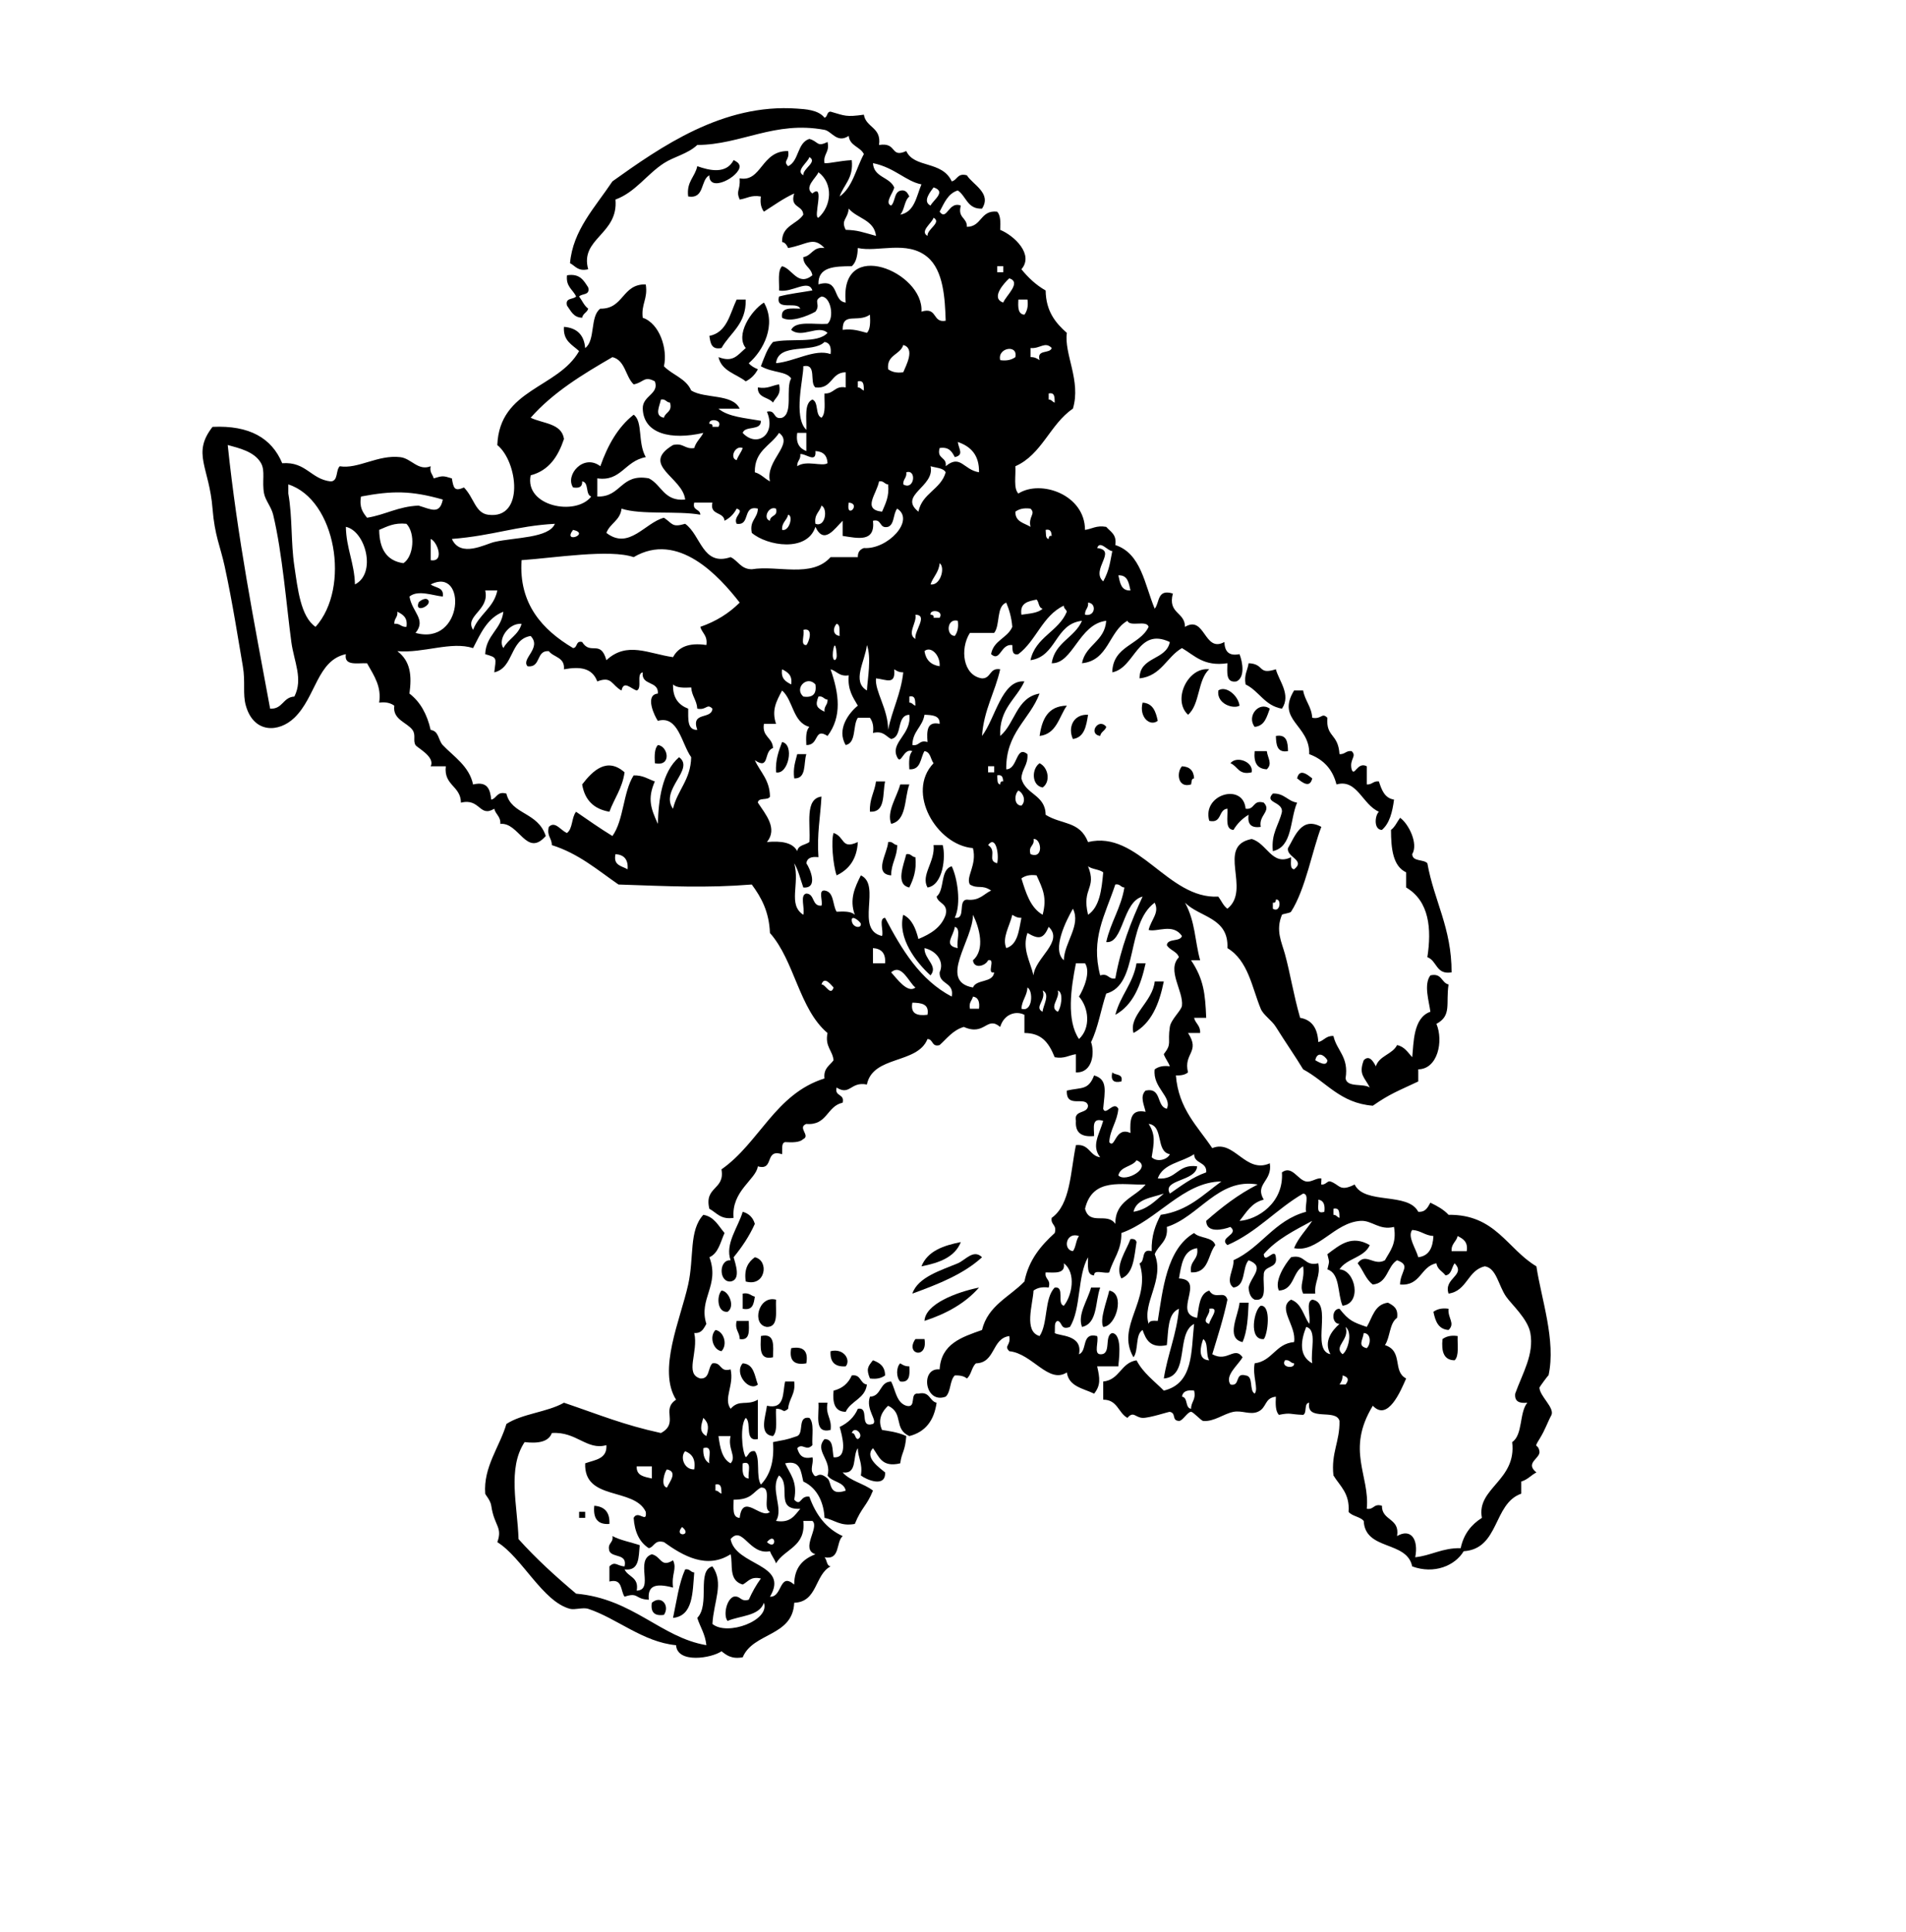 <?xml version="1.0"?>
<svg
    xmlns:rdf="http://www.w3.org/1999/02/22-rdf-syntax-ns#"
    xmlns="http://www.w3.org/2000/svg"
    xmlns:cc="http://web.resource.org/cc/"
    xmlns:xlink="http://www.w3.org/1999/xlink"
    xmlns:dc="http://purl.org/dc/elements/1.1/"
    xmlns:svg="http://www.w3.org/2000/svg"
    xmlns:inkscape="http://www.inkscape.org/namespaces/inkscape"
    xmlns:sodipodi="http://sodipodi.sourceforge.net/DTD/sodipodi-0.dtd"
    xmlns:ns1="http://sozi.baierouge.fr"
    id="Layer_1"
    style="enable-background:new 0 0 151 153"
    xml:space="preserve"
    viewBox="0 0 151 153"
    version="1.1"
    y="0px"
    x="0px"
  >
<path
      clip-rule="evenodd"
      d="m58.12 12.68c0.214 0.106 0.429 0.21 0.48 0.479 0.01 0.83-2.452 2.144-2.4 0.72-0.735 0.385-0.35 1.891-1.68 1.68-0.148-1.188 0.544-1.536 0.72-2.4 0.977 0.351 2.294 0.647 2.88-0.479z"
      fill-rule="evenodd"
  />
<path
      clip-rule="evenodd"
      d="m44.92 21.8c1.044-0.164 1.328 0.432 1.68 0.96 0.166 0.646-0.496 0.464-0.72 0.72 0.24 0.32 0.396 0.724 0.72 0.96-0.084 0.315-0.422 0.377-0.48 0.72-0.704-0.016-0.891-0.548-1.2-0.96-0.166-0.645 0.496-0.464 0.72-0.72-0.246-0.553-0.826-0.774-0.72-1.68z"
      fill-rule="evenodd"
  />
<path
      clip-rule="evenodd"
      d="m58.36 23.72h0.72c0.042 1.962-1.225 2.614-1.92 3.84-0.805 0.165-0.877-0.403-0.96-0.96 1.402-0.279 1.618-1.742 2.16-2.88z"
      fill-rule="evenodd"
  />
<path
      clip-rule="evenodd"
      d="m60.521 23.96c1.023 1.759-0.055 3.826-1.2 4.8 0.176 0.224 0.437 0.364 0.72 0.48-0.217 0.423-0.537 0.743-0.96 0.96-0.761-0.599-1.913-0.807-2.16-1.92 1.16 0.445 1.481-0.131 2.16-0.72-0.836-1.038 0.411-2.956 1.44-3.6z"
      fill-rule="evenodd"
  />
<path
      clip-rule="evenodd"
      d="m61.72 30.44c0.19 0.83-0.267 1.013-0.48 1.44-0.355-0.444-1.24-0.359-1.2-1.2 0.779 0.139 1.117-0.163 1.68-0.24z"
      fill-rule="evenodd"
  />
<path
      clip-rule="evenodd"
      d="m33.16 47.72c0.035-0.093 0.508-0.425 0.72-0.24 0.475 0.413-1.064 1.157-0.72 0.24z"
      fill-rule="evenodd"
  />
<path
      clip-rule="evenodd"
      d="m98.92 52.52c1.303 0.061 0.688 0.948 2.16 0.48 0.227 0.903 1.229 2.008 0.48 3.12-1.369-0.232-1.804-1.397-2.88-1.92-0.139-0.779 0.164-1.117 0.24-1.68z"
      fill-rule="evenodd"
  />
<path
      clip-rule="evenodd"
      d="m95.8 53c-0.931 0.829-0.727 2.793-1.68 3.6-1.269-1.17-0.009-3.805 1.68-3.6z"
      fill-rule="evenodd"
  />
<path
      clip-rule="evenodd"
      d="m98.2 55.88c-0.465 0.29-1.833-0.121-1.68-1.2 0.591-0.416 1.571 0.383 1.68 1.2z"
      fill-rule="evenodd"
  />
<path
      clip-rule="evenodd"
      d="m102.52 54.68h0.72c0.142 0.818 0.659 1.261 0.72 2.16 0.766 0.143 0.742-0.45 1.2 0-0.121 1.574 0.853 1.209 0.96 2.88 0.431 0.031 0.506-0.293 0.96-0.24 0.448 0.427-0.194 0.61 0 1.44 0.22 0.653 0.446-0.639 1.2-0.24v1.44c0.431 0.03 0.506-0.294 0.96-0.24 0.219 0.661 0.439 1.32 1.2 1.44-0.13 0.991-0.355 1.885-0.96 2.4-0.658-0.005-0.57-1.132-0.24-1.44-1.313-0.567-1.727-2.628-3.36-2.16-0.303-1.217-1.049-1.991-2.159-2.4 0.07-2.327-2.65-2.67-1.2-5.04z"
      fill-rule="evenodd"
  />
<path
      clip-rule="evenodd"
      d="m90.521 55.64c0.825 0.055 1.046 0.714 1.2 1.44-0.604 0.483-1.498-0.28-1.2-1.44z"
      fill-rule="evenodd"
  />
<path
      clip-rule="evenodd"
      d="m84.521 55.88c-0.63 0.89-0.804 2.236-2.16 2.4 0.19-1.33 0.663-2.376 2.16-2.4z"
      fill-rule="evenodd"
  />
<path
      clip-rule="evenodd"
      d="m100.6 56.12c-0.243 0.637-0.395 1.365-1.2 1.44-0.654-0.833 0.329-2.058 1.2-1.44z"
      fill-rule="evenodd"
  />
<path
      clip-rule="evenodd"
      d="m86.2 56.6c-0.143 0.897-0.288 1.792-1.2 1.92-0.411-0.873 0.001-1.975 1.2-1.92z"
      fill-rule="evenodd"
  />
<path
      clip-rule="evenodd"
      d="m87.641 57.56c-0.085 0.315-0.423 0.377-0.48 0.72-1.003-0.16-0.112-1.49 0.48-0.72z"
      fill-rule="evenodd"
  />
<path
      clip-rule="evenodd"
      d="m101.08 58.28c0.873-0.153 0.943 0.497 0.96 1.2-0.87 0.153-0.94-0.497-0.96-1.2z"
      fill-rule="evenodd"
  />
<path
      clip-rule="evenodd"
      d="m61.96 58.76c1.001 0.191 0.491 2.623-0.48 2.4-0.057-1.017 0.221-1.7 0.48-2.4z"
      fill-rule="evenodd"
  />
<path
      clip-rule="evenodd"
      d="m52.12 59c0.812 0.076 1.12 1.735-0.24 1.44-0.031-0.592-0.036-1.156 0.24-1.44z"
      fill-rule="evenodd"
  />
<path
      clip-rule="evenodd"
      d="m99.4 59.48h0.96c0.074 0.561 0.47 0.992 0 1.44-0.768-0.032-1.055-0.544-0.96-1.44z"
      fill-rule="evenodd"
  />
<path
      clip-rule="evenodd"
      d="m63.16 59.72h0.72c-0.23 0.729 0.034 1.955-0.96 1.92-0.105-0.825 0.095-1.345 0.24-1.92z"
      fill-rule="evenodd"
  />
<path
      clip-rule="evenodd"
      d="m97.48 60.44c0.483-0.622 1.849-0.105 1.68 0.72-1.044 0.244-1.103-0.496-1.68-0.72z"
      fill-rule="evenodd"
  />
<path
      clip-rule="evenodd"
      d="m49.48 61.16c-0.175 1.265-0.815 2.064-1.2 3.12-1.234-0.206-1.954-0.926-2.16-2.16 0.871-1.14 1.991-2.169 3.36-0.96z"
      fill-rule="evenodd"
  />
<path
      clip-rule="evenodd"
      d="m82.36 60.44c0.709 0.343 0.881 1.485 0.24 1.92-0.894-0.158-0.875-1.491-0.24-1.92z"
      fill-rule="evenodd"
  />
<path
      clip-rule="evenodd"
      d="m93.641 60.68c0.61 0.029 0.931 0.349 0.96 0.96-0.233 0.006-0.187 0.293-0.24 0.48-1.078 0.327-1.166-0.967-0.72-1.44z"
      fill-rule="evenodd"
  />
<path
      clip-rule="evenodd"
      d="m103.96 61.64c-0.189 0.842-0.839 0.277-1.199 0 0.19-0.842 0.84-0.277 1.2 0z"
      fill-rule="evenodd"
  />
<path
      clip-rule="evenodd"
      d="m69.4 61.88h0.72c-0.217 0.983 0.064 2.464-1.2 2.4-0.054-1.014 0.37-1.55 0.48-2.4z"
      fill-rule="evenodd"
  />
<path
      clip-rule="evenodd"
      d="m71.32 62.12h0.72c-0.405 1.114-0.19 2.849-1.439 3.12-0.374-0.974 0.437-2.085 0.719-3.12z"
      fill-rule="evenodd"
  />
<path
      clip-rule="evenodd"
      d="m98.681 64.04c0.756 0.116 0.543-0.737 1.439-0.48 0.647 0.675-0.426 0.984-0.24 1.92-0.751 0.111-1.071-0.208-0.96-0.96-0.502 0.298-0.901 0.698-1.199 1.2-0.687-0.033-0.439-1.001-0.48-1.68-0.741 0.058-0.405 1.194-1.44 0.96-0.591-2.114 2.696-3.035 2.88-0.96z"
      fill-rule="evenodd"
  />
<path
      clip-rule="evenodd"
      d="m100.84 62.84c0.916-0.036 1.156 0.604 1.921 0.72-0.579 1.341-0.343 3.498-1.921 3.84-0.149-1.43 0.489-2.071 0.721-3.12 0.06-0.809-1.44-0.696-0.72-1.44z"
      fill-rule="evenodd"
  />
<path
      clip-rule="evenodd"
      d="m110.92 64.76c0.665 0.463 1.466 2.045 0.96 2.88 0.024 0.615 0.895 0.386 1.2 0.72 0.534 2.985 1.925 5.116 1.92 8.64-1.249 0.209-1.147-0.932-1.92-1.199 0.345-2.237 0.162-4.436-1.68-5.521v-1.2c-1.039-0.481-1.197-1.843-1.2-3.36 0.32-0.236 0.48-0.64 0.72-0.96z"
      fill-rule="evenodd"
  />
<path
      clip-rule="evenodd"
      d="m66.04 65.96c0.917 0.313 0.589 1.337 1.92 0.72-0.074 1.366-0.706 2.174-1.68 2.64-0.293-0.836-0.45-2.786-0.24-3.36z"
      fill-rule="evenodd"
  />
<path
      clip-rule="evenodd"
      d="m70.36 66.68c0.388-0.068 0.413 0.227 0.72 0.24-0.001 0.959-0.479 1.44-0.479 2.4-1.452-0.11-0.257-1.834-0.241-2.64z"
      fill-rule="evenodd"
  />
<path
      clip-rule="evenodd"
      d="m73.96 66.92h0.721c0.259 0.902 0.039 3.178-1.2 3.36-0.556-0.986 0.617-2.023 0.479-3.36z"
      fill-rule="evenodd"
  />
<path
      clip-rule="evenodd"
      d="m71.8 67.64c0.389-0.068 0.414 0.227 0.721 0.24 0.107 1.067-0.171 1.75-0.48 2.4-1.116-0.232-0.462-1.759-0.241-2.64z"
      fill-rule="evenodd"
  />
<path
      clip-rule="evenodd"
      d="m90.04 76.28h0.721c-0.388 1.772-1.005 3.315-2.4 4.08 0.394-1.526 1.394-2.445 1.679-4.08z"
      fill-rule="evenodd"
  />
<path
      clip-rule="evenodd"
      d="m91.48 77.72h0.72c-0.363 1.797-0.988 3.331-2.4 4.08-0.392-1.408 1.516-2.443 1.68-4.08z"
      fill-rule="evenodd"
  />
<path
      clip-rule="evenodd"
      d="m88.12 84.919c0.224 0.257 0.886 0.075 0.72 0.721-0.623 0.144-0.863-0.097-0.72-0.721z"
      fill-rule="evenodd"
  />
<path
      clip-rule="evenodd"
      d="m58.84 95.96c0.498 0.141 0.818 0.461 0.96 0.959-0.447 0.994-1.03 1.85-1.68 2.641 0.146 0.527 0.603 1.789-0.24 1.92-0.948 0.068-0.948-1.748 0-1.68-0.463-1.3 0.602-2.617 0.96-3.84z"
      fill-rule="evenodd"
  />
<path
      clip-rule="evenodd"
      d="m89.561 98.121c0.278-0.039 0.427 0.053 0.479 0.239-0.188 1.173-0.23 2.489-1.2 2.88-0.545-0.98 0.409-2.231 0.721-3.119z"
      fill-rule="evenodd"
  />
<path
      clip-rule="evenodd"
      d="m108.52 98.6c-0.442 0.997-1.839 1.042-2.4 1.92 1.265 0.052 1.799 2.698 0.24 2.88-0.41-0.95-0.175-2.545-1.2-2.88 0.168-0.739 0.168-0.462 0-1.2 1.01-0.764 1.93-1.545 3.36-0.72z"
      fill-rule="evenodd"
  />
<path
      clip-rule="evenodd"
      d="m76.12 98.36c-0.479 1.201-1.715 1.646-3.12 1.92 0.479-1.2 1.716-1.645 3.12-1.92z"
      fill-rule="evenodd"
  />
<path
      clip-rule="evenodd"
      d="m77.8 99.56c-1.459 1.34-3.469 2.131-5.52 2.88 0.43-1.312 2.318-1.86 3.6-2.399 0.6-0.253 1.249-1.152 1.92-0.48z"
      fill-rule="evenodd"
  />
<path
      clip-rule="evenodd"
      d="m59.8 99.56c1.162 0.258 0.854 2.37-0.72 1.92-0.15-1.03 0.214-1.547 0.72-1.92z"
      fill-rule="evenodd"
  />
<path
      clip-rule="evenodd"
      d="m104.44 100.04c0.188 1.067-0.32 1.439-0.24 2.399h-0.96c-0.328-0.711 0.141-1.045 0-2.16-0.854 0.427-0.693 1.866-1.92 1.92-0.373-0.736 0.435-2.036 0.96-2.64 1.15-0.268 1.01 0.75 2.16 0.48z"
      fill-rule="evenodd"
  />
<path
      clip-rule="evenodd"
      d="m77.561 101.96c-1.081 1.238-2.569 2.07-4.32 2.64 0.067-1.33 2.503-2.27 4.32-2.64z"
      fill-rule="evenodd"
  />
<path
      clip-rule="evenodd"
      d="m86.44 101.96h0.72c-0.405 1.114-0.19 2.849-1.439 3.119-0.374-0.98 0.436-2.08 0.719-3.12z"
      fill-rule="evenodd"
  />
<path
      clip-rule="evenodd"
      d="m57.16 102.2c0.566 0.014 1.112 1.263 0.48 1.681-0.828 0.08-0.878-1.25-0.48-1.68z"
      fill-rule="evenodd"
  />
<path
      clip-rule="evenodd"
      d="m87.88 102.2c1.266 0.219 0.572 2.812-0.479 2.88-0.297-0.59 0.279-2.02 0.479-2.88z"
      fill-rule="evenodd"
  />
<path
      clip-rule="evenodd"
      d="m58.84 102.44c0.501-0.102 0.635 0.165 0.96 0.24-0.083 0.558-0.155 1.124-0.96 0.96v-1.2z"
      fill-rule="evenodd"
  />
<path
      clip-rule="evenodd"
      d="m61.48 102.92c-0.053 0.908 0.244 2.164-0.72 2.16-1.246-0.16-0.685-2.53 0.72-2.16z"
      fill-rule="evenodd"
  />
<path
      clip-rule="evenodd"
      d="m98.2 103.16h0.72c-0.046 1.154-0.114 2.285-0.479 3.12-1.38-0.3-0.311-2.16-0.241-3.12z"
      fill-rule="evenodd"
  />
<path
      clip-rule="evenodd"
      d="m99.88 103.4c0.871-0.059 0.541 2.323 0.24 2.641-1.237 0.1-0.767-2.35-0.24-2.64z"
      fill-rule="evenodd"
  />
<path
      clip-rule="evenodd"
      d="m114.76 103.64c-0.082 0.744 0.555 1.146 0 1.68-0.825-0.055-1.046-0.714-1.2-1.439 0.28-0.2 0.64-0.32 1.2-0.24z"
      fill-rule="evenodd"
  />
<path
      clip-rule="evenodd"
      d="m58.36 104.6h0.96c0.01 0.729 0.14 1.579-0.72 1.44 0.005-0.57-0.413-0.71-0.24-1.44z"
      fill-rule="evenodd"
  />
<path
      clip-rule="evenodd"
      d="m56.68 105.32c0.651 0.099 0.99 1.142 0.48 1.68-0.651-0.1-0.99-1.14-0.48-1.68z"
      fill-rule="evenodd"
  />
<path
      clip-rule="evenodd"
      d="m60.28 105.8c1.142-0.262 0.979 0.78 0.96 1.68-1.142 0.26-0.979-0.78-0.96-1.68z"
      fill-rule="evenodd"
  />
<path
      clip-rule="evenodd"
      d="m115.48 105.8c-0.029 0.691 0.131 1.57-0.24 1.92-0.872-0.008-1.055-0.706-0.96-1.68 0.28-0.2 0.64-0.32 1.2-0.24z"
      fill-rule="evenodd"
  />
<path
      clip-rule="evenodd"
      d="m72.521 106.04h0.72c0.28 1.64-1.57 1.22-0.72 0z"
      fill-rule="evenodd"
  />
<path
      clip-rule="evenodd"
      d="m62.68 106.76c0.97-0.17 1.37 0.23 1.2 1.201-0.97 0.17-1.37-0.23-1.2-1.2z"
      fill-rule="evenodd"
  />
<path
      clip-rule="evenodd"
      d="m65.8 107c1.068-0.264 1.624 0.707 1.2 1.2-0.854 0.06-1.254-0.34-1.2-1.2z"
      fill-rule="evenodd"
  />
<path
      clip-rule="evenodd"
      d="m69.16 107.72c0.529 0.191 0.958 0.481 0.96 1.199-0.278 0.202-0.644 0.316-1.2 0.24-0.301-0.73-0.183-0.93 0.24-1.44z"
      fill-rule="evenodd"
  />
<path
      clip-rule="evenodd"
      d="m58.84 107.96c0.903 0.057 0.936 0.983 1.2 1.68-0.69 0.61-1.92-0.88-1.2-1.68z"
      fill-rule="evenodd"
  />
<path
      clip-rule="evenodd"
      d="m71.32 107.96c0.192 0.127 0.39 0.25 0.72 0.239 0.047 0.688 0.03 1.31-0.72 1.2-0.328-0.31-0.328-1.13 0-1.44z"
      fill-rule="evenodd"
  />
<path
      clip-rule="evenodd"
      d="m67.48 108.92c0.753-0.113 0.634 0.646 1.2 0.721-0.145 1.135-1.279 1.281-1.68 2.16-0.872-0.008-1.054-0.706-0.96-1.68 0.707-0.17 1.173-0.59 1.44-1.2z"
      fill-rule="evenodd"
  />
<path
      clip-rule="evenodd"
      d="m62.2 109.4h0.72c0.126 1.007-0.419 1.341-0.48 2.16-0.477 0.399-0.305-0.021-0.96 0-0.049 0.751 0.162 1.762-0.24 2.16-1.16-0.107-0.574-1.59-0.48-2.4 1.444 0.32 1.23-1.01 1.44-1.92z"
      fill-rule="evenodd"
  />
<path
      clip-rule="evenodd"
      d="m64.84 111.08h0.72c-0.188 0.988 0.369 1.232 0.24 2.16-1.347 0.31-0.883-1.2-0.96-2.16z"
      fill-rule="evenodd"
  />
<path
      clip-rule="evenodd"
      d="m47.08 119.24c0.819 0.061 1.247 0.514 1.2 1.44-0.954 0.07-1.299-0.46-1.2-1.44z"
      fill-rule="evenodd"
  />
<path
      clip-rule="evenodd"
      d="m45.88 119.72h0.48v0.479h-0.48v-0.48z"
      fill-rule="evenodd"
  />
<path
      clip-rule="evenodd"
      d="m48.521 121.64c0.625 0.335 1.443 0.477 2.16 0.72-0.094 0.946-0.014 2.066-1.2 1.92 0.271 0.608 1.157 0.603 0.96 1.681 1.418-0.051-0.174-2.419 1.2-2.881 0.78 0.195 0.691 1.086 1.68 0.48 0.328 0.711-0.141 1.045 0 2.16-1.465-0.391-2.025-0.107-1.92 0.96-1.123-0.041-0.797-0.618-1.92-0.24-0.337-0.463-0.131-1.47-1.2-1.2v-1.199c0.457-0.45 0.603-0.027 1.2 0 0.232-1.033-0.936-0.665-1.2-1.201-0.199-0.68 0.338-0.62 0.24-1.2z"
      fill-rule="evenodd"
  />
<path
      clip-rule="evenodd"
      d="m54.28 124.28c0.388-0.067 0.413 0.228 0.72 0.24-0.137 1.622-0.088 3.432-1.68 3.601 0.282-1.32 0.464-2.74 0.96-3.84z"
      fill-rule="evenodd"
  />
<path
      clip-rule="evenodd"
      d="m52.6 127.88c-0.751 0.111-1.071-0.209-0.96-0.961 0.772-0.65 1.444 0.25 0.96 0.96z"
      fill-rule="evenodd"
  />
<path
      clip-rule="evenodd"
      d="m102.28 67.88c0.02 0.38-0.115 0.916 0.24 0.96 0.95-0.736-0.63-0.951-0.48-1.68 0.541-0.905 1.064-2.542 2.641-1.68-0.693 1.76-1.25 4.941-2.4 6.72-0.074 0.114-0.692 0.173-0.72 0.24-0.521 1.247-0.02 2.175 0.239 3.12 0.415 1.509 0.656 3.133 1.2 5.04 0.956 0.164 1.384 0.856 1.44 1.92 0.457-0.103 0.603-0.517 1.2-0.479 0.264 1.176 1.236 1.643 0.96 3.359 0.131 0.748 1.392 0.368 1.92 0.721-0.41-0.82-0.909-1.018-0.48-2.16 0.424-0.445 0.743 0.062 0.96 0.479 0.271-0.849 1.305-0.936 1.681-1.681 0.595 0.125 0.854 0.586 1.199 0.961 0.121-1.096 0.059-3.126 1.44-3.6-0.104-0.821-0.546-2.16 0-2.881 0.929-0.209 0.854 0.586 1.44 0.721-0.232 1.533 0.27 2.457-0.961 3.119 0.57 1.359 0.11 3.578-1.439 3.601v0.96c-1.583 0.748-2.226 0.963-3.6 1.92-2.599-0.202-3.697-1.903-5.521-2.88-0.608-1.011-1.393-2.13-2.16-3.36-0.334-0.536-0.987-0.928-1.2-1.439-0.69-1.662-0.986-3.811-2.64-4.801 0.117-2.437-2.211-2.429-3.36-3.6 0.834 1.54 0.77 3.016 1.2 4.561h-0.72c1.002 1.498 1.123 2.646 1.2 4.56h-0.96c0.103 0.457 0.517 0.603 0.479 1.2h-0.96c1.004 1.529-0.382 1.585 0 3.119-0.214 0.188-0.542 0.259-0.96 0.24 0.211 2.67 1.729 4.031 2.88 5.76 1.738-0.723 2.624 2.066 4.561 1.201 0.23 1.429-1.231 1.625-0.48 2.879-0.972 0.229-1.38 1.02-1.92 1.681 1.394-0.084 3.522-1.411 3.36-3.841 0.795-0.594 1.247 0.601 1.92 0.721 0.423 0.075 0.841-0.312 1.2-0.24 0.026 0.006-0.026 0.477 0 0.48 0.351 0.049 0.478-0.321 0.72-0.24 0.753 0.252 0.707 0.848 1.92 0.24 0.782 1.617 4.225 0.575 5.04 2.16 0.601 0.04 0.751-0.369 0.96-0.721 0.543 0.258 1.056 0.545 1.44 0.96 3.722-0.042 4.649 2.71 6.96 4.08 0.378 2.545 1.567 5.876 0.96 8.64 0.021-0.096-0.722 0.927-0.721 0.961 0.029 0.689 1.184 1.565 0.96 2.16-0.345 0.635-0.475 1.137-0.96 1.92-0.501 0.809-0.122 0.287 0 0.959 0.104 0.575-1.196 0.912-0.239 1.681-0.425 0.216-0.701 0.579-1.2 0.72v0.96c-2.248 0.792-1.711 4.37-4.561 4.56-0.68 1.135-2.328 1.846-4.08 1.201-0.418-2.062-3.729-1.23-3.84-3.601-0.293-0.347-0.916-0.364-1.2-0.72 0.108-1.469-0.683-2.037-1.199-2.881-0.198-1.797 0.515-2.684 0.479-4.319-0.268-1.013-2.649 0.089-2.399-1.44-0.444 0.037-0.147 0.812-0.48 0.961-1.094-0.037-0.941-0.199-1.92 0-0.276-0.284-0.271-0.85-0.24-1.44-0.938 0.104-0.691 0.888-1.439 1.2-0.617 0.256-1.253-0.132-1.92 0-0.8 0.157-1.539 0.799-2.4 0.72-0.167-0.015-0.78-0.72-0.96-0.72-0.29-0.001-0.671 0.736-0.96 0.72-0.603-0.034-0.189-0.604-0.72-0.72-0.084-0.019-1.623 0.5-2.16 0.479-0.578-0.021-0.713-0.57-1.2 0-0.728-0.392-0.79-1.45-1.92-1.44v-1.439c1.31-0.131 1.391-1.488 2.64-1.68 0.518 1.002 1.404 1.635 2.16 2.4 2.362-0.567 2.157-3.09 2.4-5.281-1.479 0.762-0.315 4.165-2.4 4.32 0.305-1.936 1.012-3.469 1.2-5.52-0.908 0.371-0.831 1.729-0.96 2.88-1.309 0.269-1.651-0.429-1.92-1.2-0.598 0.363-0.301 1.619-0.721 2.16-1.442-2.465 1.44-4.482 0.48-7.439 0.489-0.151 0.067-1.213 0.96-0.961-0.037-1.236 0.308-2.092 0.72-2.88 2.167-0.312 3.359-1.601 4.801-2.64-3.021 0.02-5.081 3.078-7.921 4.08 0.023 1.383-0.658 2.061-0.96 3.119-0.349 0.132-1.24-0.279-1.199 0.24-0.613-0.026-0.477-0.803-0.48-1.439-0.856 1.463-0.543 4.098-1.439 5.52-0.756 0.275-0.584-0.377-0.961-0.479-0.325 0.074-0.198 0.601-0.239 0.96 0.301 0.248 2.244 0.099 1.92 1.68 0.696-0.264 0.154-1.766 1.439-1.439 0.139 0.422-0.29 1.41 0.24 1.439 0.936 0.057 0.276-1.482 0.96-1.68 0.877 0.113 0.468 2.418 0.48 2.64h-1.681c0.218 0.94 0.293 1.497-0.239 2.16-0.863-0.417-2.004-0.557-2.16-1.68-1.462 0.938-2.729-1.497-4.561-1.681-0.45-0.457 0.143-0.434 0-1.199-1.408 0.191-1.08 2.119-2.64 2.16-0.347 0.293-0.364 0.916-0.72 1.199-0.214-0.186-0.542-0.258-0.96-0.24-0.405 0.395-0.298 1.303-0.721 1.681-1.662 0.612-2.042-2.319-0.479-2.16 0.121-2.038 1.764-2.556 3.359-3.12 0.463-1.938 2.182-2.618 3.36-3.84 0.35-1.73 1.313-2.847 2.4-3.84 0.198-0.679-0.339-0.622-0.24-1.2 1.497-1.062 1.481-3.639 1.92-5.76 1.076-0.116 1.071 0.849 1.92 0.96-0.711-0.916-0.083-1.768 0.24-2.881-0.944-0.303-0.714 0.566-0.72 1.201-0.979 0.099-1.515-0.246-1.44-1.201-0.181-0.9 0.917-0.522 0.96-1.199-0.165-0.831-1.754 0.281-1.68-1.2 1.159-0.269 1.702-0.006 2.16-1.2 1.088 0.314 0.855 1.209 0.72 2.641 0.189 0.609 0.839-0.676 1.2 0-0.09 1.029-0.646 1.595-0.721 2.64 0.467 0.604 0.456-1.288 1.681-0.72-0.047-1.008-0.015-1.935 1.2-1.68-0.117-0.547-0.477-1.227 0-1.681 1.309-0.269 0.83 1.25 1.68 1.44 0.449-0.949-1.145-1.663-0.96-3.12 0.278-0.202 0.644-0.317 1.2-0.24-0.125-0.354-0.355-0.604-0.48-0.96 0.677-0.881 0.281-0.847 0.48-2.16 0.09-0.6 0.915-1.302 0.96-1.68 0.136-1.15-1.232-2.823-0.24-3.84-0.164-0.477-0.731-0.549-0.96-0.961 0.078-0.562 1.047-0.232 1.2-0.719-0.715-1.045-1.979-0.285-2.641-0.48 0.206-0.842 0.882-1.357 0.48-2.16-2.317 1.709-1.223 6.497-3.84 7.2-0.424 1.257-0.643 2.718-1.2 3.84 0.3 0.85 0.117 2.461-1.2 2.399v-1.439c-0.563 0.076-0.9 0.379-1.68 0.24-0.517-1.285-1.117-1.907-2.4-1.92v-1.44c-0.663-0.342-1.61-0.071-1.92 0.96-1.08-0.907-1.187 0.751-2.88 0-0.867 0.252-1.329 0.911-1.92 1.439-0.654 0.176-0.483-0.477-0.96-0.479-0.798 2.003-4.323 1.278-4.8 3.601-1.308-0.26-1.324 0.914-2.4 0.24-0.179 0.738 0.659 0.461 0.48 1.199-1.258 0.262-1.214 1.826-2.88 1.68-0.732 0.294 0.351 0.916-0.24 1.2-0.284 0.276-0.848 0.272-1.44 0.24-0.326 0.074-0.199 0.601-0.24 0.96-1.429-0.469-0.581 1.34-1.92 0.96-0.134 1.042-2.113 1.948-1.92 4.08-1.036 0.156-1.345-0.415-1.92-0.72-0.431-1.791 1.253-1.468 0.96-3.12 3.011-2.109 4.261-5.979 8.16-7.2-0.091-0.811 0.416-1.023 0.72-1.439-0.08-0.801-0.695-1.064-0.48-2.16-2.256-1.904-2.604-5.717-4.56-7.92-0.065-1.695-0.691-2.828-1.44-3.84-3.64 0.292-6.577 0.135-10.56 0-1.657-1.143-3.15-2.45-5.28-3.12 0.005-0.565-0.414-0.707-0.24-1.44 0.504-0.508 0.936 0.282 1.44 0.48 0.465-0.334 0.358-1.242 0.72-1.68 0.948 0.652 1.887 1.313 2.88 1.92 0.907-1.252 0.841-3.479 1.68-4.8 0.744-0.024 1.146 0.293 1.68 0.48-0.605 1.377-0.306 2.16 0.24 3.36 0.048-1.863 0.319-4.11 1.68-5.28 1.29 0.936-1.558 2.585-0.48 4.08 0.352-1.488 1.402-2.278 1.44-4.08-0.778-1.102-1.022-3.333-2.64-2.88-0.236-0.321-1.083-2.058 0-2.16 0.079-1.039-1.329-0.591-1.2-1.68-0.539 0.101-0.007 1.273-0.48 1.44-0.478-0.16-1.025-0.828-1.2 0-0.797-0.433-0.751-1.175-1.92-0.72-0.406-1.09-1.39-1.189-2.64-0.96 0.089-0.97-0.821-0.939-1.2-1.44-1.04-0.079-0.591 1.329-1.68 1.2-0.555-0.581 1.162-1.452 0.24-2.4-1.66 0.259-1.313 2.526-2.88 2.88 0.147-1.186 0.251-1.155-0.72-1.44 0.07-1.529 1.27-1.93 1.44-3.36-1.268 0.492-1.803 1.717-2.4 2.88-1.735-0.566-3.935 0.424-6 0.24 1.071 0.81 1.148 1.979 0.96 3.36 0.862 0.658 1.4 1.64 1.68 2.88 0.663 0.085 0.593 0.812 0.96 1.2 0.85 0.898 2.1 1.667 2.4 3.12 1.162-0.282 1.353 0.407 1.44 1.2 0.458-0.102 0.434-0.686 1.2-0.48 0.402 1.685 2.492 1.433 3.12 3.36-1.529 1.741-2.115-1.109-3.6-0.96 0.037-0.597-0.377-0.743-0.48-1.2-1.186 0.724-1.113-0.863-2.64-0.48-0.016-1.345-1.374-1.346-1.2-2.88h-1.2c0.383-0.748-1.074-1.472-1.2-1.68-0.218-0.362 0.052-0.794-0.24-1.2-0.433-0.602-1.596-0.816-1.44-1.92-0.278-0.201-0.644-0.316-1.2-0.24 0.193-1.255-0.366-2.078-0.96-3.12-0.768-0.033-1.836 0.236-1.68-0.72-2.276 0.485-2.364 3.39-4.08 5.04-1.221 1.174-3.209 1.257-3.84-0.96-0.268-0.941-0.021-1.857-0.24-3.12-0.328-1.892-0.816-5.062-1.44-7.92-0.345-1.582-0.793-2.433-0.96-4.56-0.259-3.306-1.653-4.363 0-6.48 2.939-0.139 4.696 0.904 5.52 2.88 1.899-0.14 2.258 1.262 3.84 1.44 0.616-0.024 0.386-0.895 0.72-1.2 1.447 0.242 3.023-0.934 4.8-0.72 0.876 0.105 1.4 1.113 2.4 0.72-0.102 0.501 0.165 0.635 0.24 0.96 0.703-0.216 0.737-0.216 1.44 0 0.135 0.794 0.206 1.045 0.96 0.72 0.802 0.821 0.893 2.025 1.92 2.16 2.898 0.381 2.346-4.205 0.72-5.52 0.178-4.461 4.802-4.478 6.48-7.44-0.535-0.505-1.281-0.799-1.2-1.92 1.036 0.084 1.596 0.644 1.68 1.68 0.834-0.605 0.363-2.517 1.2-3.12 1.875 0.034 1.71-1.97 3.6-1.92 0.186 1.146-0.375 1.544-0.24 2.64 1.344 0.449 1.993 2.49 1.68 3.84 0.667 0.692 1.754 0.965 2.16 1.92 1.089 0.671 3.281 0.239 3.84 1.44h-1.68c0.782 0.658 2.142 0.738 3.36 0.96 0.03 0.831-1.25 0.351-1.44 0.96 1.135 1.208 2.687 0.116 1.92-1.68 0.739-0.179 0.461 0.659 1.2 0.48 0.906-0.374 0.258-2.302 0.72-3.12-0.417-0.584-1.445-0.421-2.4-0.96 0.27-0.69 0.504-1.416 0.96-1.92 1.354-0.326 3.516 0.156 4.32-0.72-0.727-0.689-2.016 0.472-2.88-0.24 0.366-0.754 1.841-0.4 2.88-0.48 0.563-0.502 0.255-2.161-0.48-2.16-0.715 0.345-0.015 0.604-0.48 1.2-0.635 0.355-2.004 0.881-2.64 0.479-0.14-0.859 0.71-0.729 1.44-0.72-0.259-0.621-1.991 0.231-1.68-0.96 0.815-0.225 1.759-0.321 2.64-0.48-0.3-0.945-1.6 0.205-2.64 0 0.029-0.691-0.131-1.571 0.24-1.92 0.807 0.185 1.246 1.639 2.4 0.72-0.096-0.624-0.716-0.724-0.72-1.44 0.692-0.108 0.751-0.849 1.68-0.72-0.901-0.946-1.328-0.287-2.88 0-0.106-0.214-0.211-0.43-0.48-0.48-0.029-1.309 1.172-1.387 1.68-2.16-0.023-0.776-1.087-0.512-0.72-1.68-0.879 0.401-1.615 0.945-2.4 1.44-0.202-0.278-0.317-0.643-0.24-1.2-0.779-0.139-1.117 0.163-1.68 0.24-0.315-0.745 0.065-0.685 0-1.68 1.751 0.328 1.696-2.2 3.84-2.16 0.142 0.766-0.451 0.742 0 1.2 0.873-0.407 0.705-1.854 1.68-2.16 0.733 0.197 0.576 0.675 1.44 0.24 0.193 0.833-0.357 0.923-0.24 1.68 0.416 0.034 1.125-0.182 2.16-0.24 0.155 1.435-0.633 1.927-0.96 2.88 1.029-0.731 1.301-2.219 1.92-3.36-0.291-0.589-1.119-0.642-1.2-1.44-0.928 0.617-1.352-0.375-1.92-0.48-3.953-0.735-6.568 1.173-10.08 1.2-0.762 0.716-1.838 0.919-2.64 1.44-1.366 0.887-2.264 2.307-3.84 2.88 0.247 2.766-2.842 3.072-2.16 5.52-0.83 0.19-1.013-0.267-1.44-0.48 0.223-2.601 1.973-4.406 3.36-6.48 3.816-2.72 8.747-6.189 14.64-5.76 0.627 0.045 1.671 0.089 2.16 0.72 0.261-0.059 0.163-0.477 0.48-0.48 1.157 0.329 1.208 0.44 2.64 0.24 0.164 1.036 1.414 0.985 1.2 2.4 1.472-0.243 0.858 1.068 2.16 0.48 0.631 1.379 2.828 0.738 3.601 2.4 0.458-0.102 0.435-0.686 1.2-0.48 0.46 0.74 1.992 1.417 1.199 2.64-1.172 0.053-1.245-0.994-1.92-1.44-0.793 0.247-1.075 1.004-1.439 1.68 0.575 0.79 0.708-0.873 1.68-0.48-0.275 0.995 0.505 0.936 0.48 1.68 1.197-0.002 1.052-1.348 2.399-1.2 0.276 0.284 0.271 0.849 0.24 1.44 1.133 0.468 2.688 1.962 1.68 3.12 0.54 0.661 1.153 1.248 1.92 1.68 0.025 1.655 0.787 2.573 1.681 3.36-0.235 1.672 1.147 3.791 0.479 6-1.814 1.226-2.448 3.631-4.56 4.56 0.049 0.751-0.162 1.762 0.24 2.16 1.774-1.128 5.271 0.089 5.279 2.88 0.563-0.077 0.901-0.379 1.681-0.24 0.331 0.388 0.849 0.59 0.72 1.439 2.05 0.671 2.319 3.121 3.12 5.04 0.405-0.474 0.169-1.591 1.439-1.2-0.419 1.62 0.962 1.438 0.96 2.64 1.604-0.962 1.5 2.091 3.12 1.2 0.03 0.689 0.301 1.14 1.2 0.96 0.253 0.639 0.451 1.844-0.24 2.16-0.859 0.14-0.729-0.71-0.72-1.44-1.877 0.277-2.588-0.612-3.6-1.2-1.22 0.7-1.631 2.209-3.36 2.4 0.006-1.754 2.107-1.413 2.4-2.88-2.573-1.209-2.742 2.056-4.561 2.4 0.044-2.116 2.181-2.139 2.88-3.6-0.149-0.57-1.477 0.037-1.68-0.48-1.484 0.836-1.487 3.153-3.6 3.36 0.284-1.476 1.804-1.716 1.92-3.36-2.167 0.258-2.635 3.413-4.32 3.36 0.256-1.664 1.822-2.018 2.4-3.36-2.157 0.243-1.982 2.818-4.08 3.12 0.398-1.841 2.222-2.258 2.88-3.84-0.046-0.194-0.241-0.239-0.24-0.48-1.688 0.792-2.184 2.776-3.6 3.84-0.513 0.112-0.457-0.343-0.48-0.72-0.928-0.124-0.946 1.383-1.68 0.72 0.187-1.093 1.296-1.264 1.68-2.16-0.059-0.741-0.243-1.357-0.479-1.92-0.813 0.307-0.461 1.779-0.96 2.4h-1.921c-0.801 1.254-0.557 3.377 0.96 3.6 0.733 0.012 0.576-0.865 1.44-0.72-0.407 1.833-1.29 3.19-1.44 5.28 1.055-1.371 1.566-4.48 3.36-4.32-0.654 1.426-2.008 2.152-1.92 4.32 1.182-0.979 1.274-3.045 3.12-3.36-0.789 2.091-2.679 3.081-2.64 6 0.927 0.001 0.752-1.953 1.68-1.2 0.064 0.864-0.443 1.157-0.48 1.92 0.317 1.283 1.911 1.29 1.92 2.88 1.272 0.8 2.696 0.469 3.36 2.16 3.984-0.963 6.327 4.543 10.32 4.319 0.24 0.32 0.396 0.725 0.72 0.961 1.928-1.534-0.922-4.97 1.92-5.521 1.204 0.315 1.614 2.173 3.124 1.442zm-38.64-54c-0.04-0.543 1.154-1.055 0.48-1.44-0.098 0.405-1.131 1.079-0.48 1.44zm7.201 0.96c-0.041 0.387-0.806 1.237-0.24 1.44 0.375-0.344 0.188-1.251 0.959-1.2 0.27 0.051 0.375 0.266 0.48 0.48-0.4 0.32-0.373 1.067-0.72 1.44 1.144-0.216 1.276-1.443 1.68-2.4-1.237-0.236-2.114-1.33-3.84-1.68 0.06 1.14 1.319 1.081 1.681 1.92zm-6.481 0.48c1.046-0.883 0.02 1.973 0.48 1.92 1.052-0.943 1.184-2.715 0-3.6-0.154 0.424-1.183 1.191-0.48 1.68zm9.36 0.96c0.223-0.452 1.281-1.111 0.24-1.44-0.172 0.255-0.938 1.105-0.24 1.44zm-6.72 1.92c0.968 0.028 1.296 0.178 2.4 0.48-0.152-1.288-1.506-1.374-2.16-2.16-0.087 0.861-0.644 0.879-0.24 1.68zm6.48 0.48c-0.04-0.543 1.153-1.056 0.479-1.44-0.097 0.405-1.13 1.078-0.479 1.44zm0 1.68c-1.626-1.364-3.944-0.362-5.52-0.72-0.025 0.614-0.136 1.144-0.48 1.44-1.346 0.014-2.692 0.028-2.64 1.44 1.711-0.511 1.081 1.319 2.16 1.44-0.519-5.239 6.214-2.419 6 0.72 1.29-0.41 0.841 0.92 1.92 0.72-0.056-1.75-0.168-3.973-1.44-5.04zm5.52 1.2h0.48v-0.48h-0.48v0.48zm0.48 2.4c0.224-0.562 1.476-1.601 0.479-1.92-0.411 0.373-1.506 1.57-0.479 1.92zm1.68 0.96c0.201-0.279 0.316-0.644 0.24-1.2h-0.72c-0.035 0.595-0.044 1.165 0.48 1.2zm-14.4 1.2c0.825-0.105 1.345 0.095 1.92 0.24 0.276-0.284 0.272-0.848 0.24-1.44-0.978 0.673-2.183-0.252-2.16 1.2zm-5.28 2.64c1.448-0.124 3.084-1.165 4.32-0.72 0.067-0.547-0.058-0.902-0.48-0.96-0.917 0.922-3.663 0.016-3.84 1.68zm8.88 0.48c0.278 0.202 0.644 0.317 1.199 0.24 0.215-0.527 0.971-1.89 0-2.16-0.242 0.797-1.327 0.752-1.199 1.92zm11.281-1.68v0.72c0.33-0.01 0.526 0.113 0.72 0.24-0.253-0.893 0.81-0.471 0.96-0.96-0.534-0.556-0.936 0.081-1.68 0zm-2.401 0.96c0.557 0.077 0.922-0.039 1.2-0.24 0.223-1.042-1.448-0.744-1.2 0.24zm-30.719-0.24c-2.382 1.378-4.72 2.801-6.48 4.8 0.968 0.472 2.452 0.428 2.64 1.68-0.463 1.376-1.181 2.499-2.64 2.88-0.507 2.45 3.568 3.262 4.8 1.68-0.487-0.153-0.158-1.122-0.72-1.2 0.031 0.431-0.238 0.562-0.72 0.48-0.652-0.969 0.82-2.702 2.16-1.68 0.583-1.657 1.387-3.093 2.64-4.08 0.75 0.546 0.302 2.217 0.96 3.36-1.687 0.312-1.948 1.956-3.84 1.68v1.44c1.906 0.066 1.831-1.849 4.08-1.44 1.017 0.503 1.197 1.843 2.88 1.68-0.191-1.779-3.614-2.729-0.96-4.32 0.833-0.192 0.922 0.357 1.68 0.24 0.141-0.5 0.504-0.776 0.72-1.2-2.564 0.591-4.741 0.077-4.8-1.92-0.031-1.034 1.324-1.149 0.96-2.16-0.861-0.464-0.879 0.093-1.68 0.24-0.657-0.624-0.659-1.902-1.68-2.16zm15.359 5.76c0.034-0.926-0.188-2.108 0.48-2.4 0.518 0.202 0.203 1.237 0.72 1.44 0.371-0.349 0.211-1.229 0.24-1.92 0.759 0.04 0.802-0.638 1.68-0.479v-1.2c-1.196 0.004-1.053 1.347-2.4 1.2-0.5-0.38 0.146-1.906-0.96-1.68 0.037 0.872-0.831 4.016 0.24 5.039zm4.08-3.36c0.241-0.001 0.286 0.194 0.48 0.24-0.023-0.377 0.032-0.832-0.48-0.72v0.48zm15.12 0.96c0.241-0.001 0.286 0.194 0.48 0.24-0.023-0.377 0.032-0.832-0.48-0.72v0.48zm-30.48 1.44c0.103-0.458 0.686-0.435 0.48-1.2-0.307-0.013-0.332-0.308-0.72-0.24-0.104 0.534-0.551 1.301 0.24 1.44zm3.84 0.72h0.48c0.373-0.59-0.815-0.706-0.72-0.24 0.147 0.014 0.284 0.036 0.24 0.24zm3.36 3.6c0.5 0.141 0.776 0.504 1.2 0.72-0.399-1.655 1.945-2.939 0.72-3.84-0.657 1.023-1.959 1.401-1.92 3.12zm4.08-1.68v-1.44h-0.72c-0.129 0.849 0.204 1.236 0.72 1.44zm11.761 0.48c-0.22-0.42-0.446-0.833-1.2-0.72-0.257 0.896 0.596 0.684 0.479 1.44 1.18-0.974 1.402 0.282 2.641 0.48 0.025-1.385-0.67-2.05-1.681-2.4 0.073 0.56 0.513 1.034-0.239 1.2zm-54.241 19.92c1.009 0.049 1.008-0.912 1.92-0.96 0.712-1.398-0.031-2.769-0.24-4.32-0.39-2.899-0.708-7.04-1.44-10.08-0.15-0.625-0.616-1.133-0.72-1.68-0.182-0.955 0.113-1.772-0.24-2.4-0.521-0.928-1.766-1.196-2.64-1.44 0.765 7.315 2.1 14.061 3.36 20.88zm36.96-19.68c0.125-0.355 0.355-0.605 0.48-0.96-0.607-0.253-1.064 0.81-0.48 0.96zm5.04-0.48c0.054 0.454-0.271 0.529-0.24 0.96 0.727-0.503 1.979 0.053 2.4-0.24-0.029-0.611-0.349-0.931-0.96-0.96 0.088 1.007-0.782 0.171-1.2 0.24zm9.361 4.56c0.289-1.471 1.773-1.746 2.159-3.12-0.203-0.356-0.772-0.347-1.2-0.48 0.375 1.63-2.596 2.287-0.959 3.6zm-1.201-2.16c0.883 0.513 1.084-1.222 0.24-0.96 0.054 0.454-0.27 0.529-0.24 0.96zm-1.68 2.16c0.257-0.623 0.583-1.177 0.48-2.16-0.307-0.013-0.333-0.308-0.72-0.24-0.171 0.977-1.373 2.234 0.24 2.4zm-47.04-1.44c0.335 1.882 0.193 3.836 0.48 5.76 0.263 1.765 0.494 4.002 1.68 4.8 2.794-3.108 1.597-10.075-2.16-11.28v0.72zm5.76 0.24c-0.156 0.876 0.162 1.278 0.48 1.68 1.449-0.231 2.464-0.896 4.08-0.96 1.003 0.295 1.675 0.734 1.92-0.48-2.535-0.723-4.023-0.7-6.48-0.24zm26.88 1.44c-1.827-0.325-4.679 0.032-6.24-0.48-0.102 0.938-0.919 1.161-1.2 1.92 1.794 1.385 3.06-0.814 4.56-1.2 0.697 0.467 0.623 0.792 1.68 0.48 1.266 0.904 1.368 3.392 3.6 2.64 0.602 0.278 0.804 0.956 1.68 0.96 2.059-0.335 4.745 0.715 6.24-0.96h2.16c-0.013-0.413 0.185-0.615 0.48-0.72 1.879 0.131 4.078-2.204 2.64-3.12-0.333 0.387-0.202 1.237-0.72 1.44-0.739 0.179-0.461-0.659-1.2-0.48 0.193 1.732-1.204 1.381-2.4 1.2v-1.2c-0.62 0.586-1.472 1.96-2.16 0.48-0.654 2.035-3.828 1.516-5.04 0.479-0.202-1.002 0.467-1.133 0.48-1.92-1.258-0.298-0.547 1.373-1.68 1.2-0.312-0.596 0.704-0.996 0-1.2-0.217 0.423-0.537 0.743-0.96 0.96-0.059-0.741-1.195-0.405-0.96-1.44h-1.44c-0.175 0.656 0.477 0.484 0.48 0.961zm11.76-0.96c-0.253 1.393 1.04 0.1 0 0zm-2.64 1.68c0.808 0.305 0.992-1.217 0.48-1.44-0.138 0.502-0.595 0.685-0.48 1.44zm-3.6-0.24c0.003-0.477 0.655-0.305 0.48-0.96-0.607-0.253-1.063 0.809-0.48 0.96zm19.44-0.72c-0.018 0.817 0.706 0.894 1.2 1.2-0.195-0.83 0.448-1.014 0-1.44-0.556-0.076-0.921 0.038-1.2 0.24zm-18.48 1.44c0.582 0.154 0.899-1.143 0.48-1.2-0.103 0.457-0.517 0.603-0.48 1.2zm-31.92 0c0.014 1.507 0.588 2.452 1.92 2.64 0.816-0.53 0.966-2.367 0.24-3.12-0.983-0.103-1.537 0.222-2.16 0.48zm5.76 0.72c0.683 1.522 2.656 0.403 3.36 0.24 1.606-0.373 4.323-0.293 4.8-1.44-3.102 0.172-4.829 0.931-8.16 1.2zm-7.68 3.6c1.722-0.858 0.854-4.219-0.72-4.56 0.033 1.727 0.676 2.844 0.72 4.56zm17.28-4.32c-0.869 1.133 1.405 0.319 0 0zm37.68 0.72c0.014-0.146 0.036-0.284 0.24-0.24-0.027-0.293-0.072-0.568-0.48-0.48 0.038 0.282-0.041 0.681 0.24 0.72zm-48.96 1.68c1.121 0.187 0.535-1.469 0-1.68v1.68zm53.28 1.68c0.513-0.937 0.545-1.58 0.72-2.4-0.359 0.004-0.981-0.892-1.2-0.24 1.635 0.18-0.557 1.726 0.48 2.64zm-37.2-1.92c-1.885-0.65-6.26 0.057-8.88 0.24-0.236 3.461 1.656 5.522 4.08 6.96 0.378-0.021 0.188-0.612 0.72-0.48 0.663 1.083 1.451-0.229 1.92 1.44 1.633-1.521 3.353-0.509 5.28-0.24 0.417-0.784 1.228-1.172 2.64-0.96 0.115-0.755-0.342-0.938-0.48-1.44 1.251-0.429 2.279-1.081 3.12-1.92-1.642-2.111-4.886-5.669-8.4-3.6zm23.52 2.16c0.783 0.127 1.188-1.352 0.721-1.68-0.063 0.737-0.522 1.079-0.721 1.68zm15.841 0.48c-0.136-0.584-0.206-1.234-0.96-1.2 0.134 0.585 0.205 1.234 0.96 1.2zm-55.441-0.48c0.356 0.284 1.072 0.208 0.96 0.96-0.788-0.074-1.965-0.555-2.64 0 0.208 1.256 1.356 1.807 0.48 2.88 3.828 1.063 4.069-5.302 1.2-3.84zm3.36 3.6c0.452-1.228 1.636-1.724 1.92-3.12h-0.96c0.368 1.574-1.668 2.003-0.96 3.12zm43.44-1.2c0.627-0.094 1.317-0.124 1.681-0.48-0.338-0.062-0.273-0.526-0.48-0.72-0.664 0.137-1.347 0.254-1.201 1.2zm5.04 0c0.818 0.181 0.937-0.917 0.24-0.96 0.054 0.454-0.27 0.53-0.24 0.96zm-54.72 0.72c0.454-0.054 0.529 0.271 0.96 0.24 0.114-0.754-0.299-0.981-0.72-1.2 0.054 0.454-0.27 0.529-0.24 0.96zm42.72-0.48h0.48c0.373-0.59-0.815-0.706-0.721-0.24 0.147 0.013 0.286 0.036 0.241 0.24zm-1.439 1.68c-0.12-0.62 1.047-1.9 0-1.92 0.138 0.641-0.71 1.499 0 1.92zm3.12-0.24c0.201-0.278 0.316-0.644 0.239-1.2-0.882-0.231-0.954 1.179-0.239 1.2zm-35.761 0.96c0.389-0.731 1.205-1.035 1.44-1.92-1.05-0.082-1.915 1.272-1.44 1.92zm26.641-0.96c-0.041-0.359 0.085-0.886-0.24-0.96-0.312 0.319-0.317 0.893 0.24 0.96zm-2.641 0.72c0.185-0.164 0.625-1.43-0.24-1.2 0.131 0.349-0.28 1.241 0.24 1.2zm2.4 0.96c0.039-0.167-0.084-1.397-0.24-0.72-0.21 0.913 0.129 1.202 0.24 0.72zm2.4 2.64c0.047-0.913 0.375-2.586 0-3.6-0.154 1.31-1.221 2.887 0 3.6zm4.56-3.12c0.106 0.694 0.506 1.094 1.2 1.2 0.067-0.87-0.697-1.633-1.2-1.2zm-10.56 2.64c0.114-0.753-0.299-0.98-0.72-1.2-0.113 0.754 0.3 0.98 0.72 1.2zm2.88 4.08c-1.089-0.704-0.641 0.751-1.68 0.72-0.032-0.592-0.037-1.156 0.24-1.44-1.324-0.356-1.265-2.095-2.16-2.88-0.452 0.856-0.845 1.547-0.48 2.64h-0.96c-0.168 1.048 0.692 1.067 0.72 1.92-0.771 0.236-0.229 1.785-1.44 0.96 0.423 0.938 1.178 1.542 1.2 2.88-0.147 0.333-0.924 0.036-0.96 0.48 0.608 0.926 1.594 2.038 0.72 3.12 1.144-0.104 2.042 0.037 2.4 0.72 0.067-0.493 0.641-0.479 0.96-0.72 0.104-1.417-0.382-3.423 0.96-3.6-0.084 1.595-0.373 2.987-0.24 4.8-0.547-0.067-0.902 0.058-0.96 0.48 0.307 0.439 0.969 2.019-0.24 1.92-0.231-0.649-0.388-1.372-0.72-1.92 0.462 1.652-0.53 3.271 0.72 4.08 0.143-0.497-0.296-1.577 0.24-1.681 0.691 0.029 0.417 1.023 1.2 0.961 0.131-0.35-0.28-1.24 0.24-1.2 0.781 0.099 0.619 1.142 0.96 1.68 0.592-0.031 1.156-0.036 1.44 0.24-0.447-1.224 0.013-2.186 0.48-3.12 1.664 0.776-0.516 4.311 1.68 4.801 0.138-0.422-0.29-1.41 0.24-1.44 1.324 2.517 2.763 4.917 5.28 6.239 0.218-1.178-1.006-0.914-0.96-1.92 0.4-0.861-0.264-1.711-1.2-1.92-0.027 0.891 1.114 1.406 0.479 2.16-1.136-1.025-2.639-2.957-2.16-4.8 0.696 0.345 0.99 1.091 1.201 1.92 0.959-0.4 1.812-0.907 2.159-1.92 0.209-0.929-0.586-0.854-0.72-1.44 0.666-0.533 0.264-2.136 1.2-2.399 0.443 0.902 0.773 2.976 0.24 4.08 0.93 0.13 0.207-1.393 0.96-1.44 0.997 0.117 1.319-0.439 1.92-0.72-0.749-0.507-1.033-0.089-1.681-0.48-0.354-0.59 0.587-1.542 0.24-2.88-2.87-0.235-5.329-4.414-3.12-6.72-0.24-0.319-0.227-0.893-0.72-0.96-0.331 0.548-0.263 1.497-1.2 1.44-0.031-0.592-0.036-1.156 0.24-1.44-0.703-0.276-0.892 1.151-1.2 0.48-0.588-1.159 1.169-1.805 0.96-3.36-1.07 0.049-0.49 1.75-1.439 1.92-0.427-0.213-0.61-0.67-1.44-0.48 0.077-0.557-0.039-0.921-0.24-1.2h-0.96c-0.419 0.618-0.097 1.981-0.959 2.159-0.744-1.244 0.254-2.553 0.96-3.12-0.38-0.66-0.825-1.255-0.72-2.4-0.755 0.115-0.938-0.342-1.44-0.48 0.675 1.935 0.918 3.742-0.24 5.28zm3.84-4.56c-0.11 1.013 0.965 2.424 0.96 4.08 0.319-1.601 1.012-2.828 1.199-4.56-0.33 0.011-0.526-0.113-0.719-0.24 0.12 1.284-0.608 0.807-1.44 0.72zm-5.76 1.44c0.751 0.112 1.071-0.208 0.96-0.96-0.661-0.747-1.707 0.299-0.96 0.96zm-9.119 0.96c0.009 0.791-0.099 1.698 0.72 1.68-0.534-1.494 1.137-0.783 1.2-1.68-0.458-0.451-0.435 0.142-1.2 0-0.04-0.68-0.44-1-0.48-1.68-0.592 0.032-1.156 0.036-1.44-0.24-0.036 1.076 0.449 1.631 1.2 1.92zm10.799 0.24c-0.054-0.454 0.271-0.529 0.24-0.96-0.307-0.013-0.332-0.308-0.72-0.24-0.274 0.704-0.141 0.891 0.48 1.2zm6.72-0.72c0.241-0.001 0.285 0.194 0.48 0.24-0.023-0.377 0.031-0.832-0.48-0.72v0.48zm0.24 3.36c0.578 0.098 0.521-0.438 1.2-0.24-0.065-0.865-0.06-1.66 0.96-1.44 0.034-0.675-0.588-0.692-1.2-0.72-0.151 0.968-0.944 1.296-0.96 2.4zm6 2.16h0.48v-0.48h-0.48v0.48zm0.96 0.96c0.014-0.146 0.036-0.284 0.24-0.24-0.027-0.293-0.072-0.568-0.48-0.48 0.038 0.282-0.041 0.681 0.24 0.72zm1.68 1.68c0.381-0.359 0.177-0.981-0.239-1.2-0.327 0.306-0.371 1.175 0.239 1.2zm0.721 3.84c1.073 0.423 0.862-1.271 0.239-1.2 0.099 0.578-0.438 0.521-0.239 1.2zm-2.641 0.72c0.17-0.749-0.125-2.249-0.72-1.44 0.759 0.497-0.118 1.239 0.72 1.44zm-29.28 0.48c0.062-0.782-0.285-1.155-0.96-1.2-0.196 0.916 0.511 0.929 0.96 1.2zm36.48 3.6c0.908-0.612 1.077-1.963 1.2-3.36-0.315-0.245-0.885-0.235-1.2-0.48 0.716 1.81-0.525 1.68 0 3.84zm-5.28-2.88c0.358 1.162 0.716 2.324 1.681 2.88 0.367-1.384 0-2.061-0.48-3.12-0.558-0.077-0.922 0.038-1.201 0.24zm6.24 7.68c0.679-0.198 0.622 0.338 1.2 0.24 0.436-2.443 1.249-4.512 2.16-6.48-1.603 0.401-1.517 3.761-2.88 3.601 0.347-1.573 1.163-2.677 1.439-4.32-0.307-0.013-0.332-0.308-0.72-0.24-0.829 2.485-1.964 4.278-1.199 7.199zm13.68-5.76v0.48c0.591 0.373 0.706-0.815 0.24-0.721-0.01 0.147-0.04 0.285-0.24 0.241zm-16.56 4.561c0.034-1.412 1.383-2.771 0.72-4.08-0.509 0.895-1.715 3.23-0.72 4.08zm-7.2 2.159c0.277-0.683 1.581-0.339 1.681-1.2-0.652 0.172 0.171-1.131-0.48-0.959-0.19 0.447-1.128 0.725-1.2 0 0.994-0.838 0.501-2.607 0-3.601 0.007 2.012-2.787 5.258-0.001 5.76zm2.641-3.12c0.917-0.282 0.996-1.403 1.199-2.399-0.33 0.011-0.526-0.113-0.72-0.24-0.221 0.922-0.83 1.827-0.479 2.639zm-11.521-1.92c-0.017-0.152-0.783-0.807-0.72-0.24 0.061 0.548 0.764 0.634 0.72 0.24zm7.68 1.92c-0.143-0.497 0.297-1.576-0.239-1.68-0.1 0.756-0.934 1.475 0.239 1.68zm5.52-1.2c-0.433 1.243 0.192 2.193 0.479 3.359 0.104-1.373 2.441-2.677 1.2-3.84-0.413 0.958-0.775 1.018-1.679 0.481zm-12.24 2.4h0.96c0.062-0.782-0.285-1.155-0.96-1.2v1.2zm16.32 6c0.951-0.874 0.783-2.48 0-3.36 0.379-0.612 0.948-1.936 0.479-2.64h-0.72c-0.396 1.97-0.762 4.523 0.241 6zm-12.959-4.08c-0.512-0.378-1.087-1.939-1.92-1.2 0.425 0.464 1.312 1.714 1.92 1.2zm-6.481 0c-0.151-0.133-0.725-0.975-0.96-0.239 0.32-0.037 0.725 0.974 0.96 0.239zm14.88 1.68c0.891 0.311 0.954-1.422 0.48-1.681-0.04 0.681-0.44 1.002-0.48 1.681zm1.681 0.241c-0.001-0.43 0.646-1.396 0-1.681 0.315 0.743-0.712 1.331 0 1.681zm1.199 0c0.226-0.203 0.513-1.531 0-1.681 0.199 0.626-0.726 1.317 0 1.681zm-6.96-0.241h0.721c0.066-0.547-0.058-0.902-0.48-0.961-0.076 0.326-0.343 0.459-0.241 0.961zm-3.36 0.48c0.153-0.873-0.497-0.942-1.2-0.96-0.168 0.888 0.38 1.06 1.2 0.96zm30.72 3.6c0.147 0.07 0.924 0.597 0.96 0-0.23-0.404-0.8-0.75-0.96 0zm-12.96 7.68c0.388 0.409 1.237 0.22 1.44-0.24-1.152-0.207-0.46-2.261-1.681-2.4 0.553 0.855 0.434 1.452 0.241 2.64zm1.441 2.88c0.9-0.619 1.754-1.286 2.88-1.681 0.065-0.865-0.949-0.65-0.96-1.439-0.955 0.645-2.469 0.731-2.88 1.92 1.504 0.145 1.547-1.173 3.119-0.96-0.071 1.214-2.812 1.02-2.159 2.16zm-4.08-1.44c0.564 0.617 2.761-0.669 1.439-1.199-0.35 0.529-1.285 0.474-1.439 1.199zm-2.641 2.64c0.364 1.369 1.759 0.248 2.4 1.199-0.018-1.856 1.585-2.095 2.4-3.119-1.789 0.075-4.199-0.621-4.8 1.92zm6.48 1.44c0.124 1.164-0.669 1.411-0.96 2.16 0.811 2.033-1.017 3.863-0.48 5.52 0.041-0.279 0.38-0.26 0.721-0.239 0.398-2.425 0.688-5.69 2.88-6.96 0.43 0.449 1.473 0.287 1.68 0.96-0.608 0.751-0.49 2.229-1.92 2.159-0.155-0.955 0.635-0.965 0.479-1.92-1.115 0.165-1.247 1.312-1.439 2.4 2.154 0.098-0.555 2.764 1.439 3.12 0.151-0.89 0.167-1.913 0.96-2.16 0.472 0.784 1.2-0.079 1.44 0.72-0.318 1.522-0.773 2.906-1.2 4.32 1.202 0.676 1.753-0.678 2.4 0.24-0.356 0.635-1.438 1.448-0.96 2.16 0.82 0.18 0.305-0.975 1.2-0.721 0.662 0.059 0.255 1.186 0.72 1.44 0.326-0.397-0.196-1.4 0-2.399 1.417-0.184 1.645-1.557 3.12-1.681 0.215-1.282-1.362-2.693-0.24-3.36 0.831 0.289 0.985 1.256 1.44 1.92 0.146-0.573-0.302-1.74 0.239-1.92 1.69 0.23-0.152 3.992 1.44 4.32-0.553-1.014 0.114-1.861 0.72-2.4-0.646 0.008-0.646-1.207 0-1.199 0.757 0.961 1.091 1.068 2.16 1.439 0.451-0.748 0.611-1.788 1.68-1.92 0.421 0.22 0.834 0.446 0.721 1.2-0.614 0.427-0.539 1.542-0.96 2.16 1.476 0.476 0.573 2.089 1.68 2.64-0.44 1.008-1.455 3.432-2.64 2.16-2.152 3.529-0.225 5.506-0.48 8.16 0.578 0.098 0.521-0.438 1.2-0.24-0.013 1.213 1.44 0.959 1.2 2.4 1.099-0.639 1.714 0.262 1.439 1.68 1.296-0.144 2.134-0.746 3.601-0.72 0.236-1.124 0.847-1.873 1.68-2.4-0.45-2.366 2.766-2.938 2.399-6 0.859-0.581 0.55-2.331 1.2-3.12-0.627 0.068-1.032-0.088-0.96-0.72 0.595-1.644 1.506-3.115 1.2-4.8-0.204-1.122-1.501-2.275-1.92-2.88-0.616-0.89-0.757-2.244-1.68-2.4-1.379 0.302-1.402 1.958-2.88 2.16-0.416-1.228 1.414-1.449 0.479-2.399-0.241 0.318-0.227 0.893-0.72 0.959-0.239-0.32-0.649-0.471-0.721-0.959-1.273 0.245-1.222 1.816-2.88 1.68 0.009-1.057 0.91-1.506-0.239-1.92-0.791 0.488-0.739 1.82-1.92 1.92-0.558-0.403-0.769-1.152-1.2-1.68 0.632-0.888 1.289 0.25 2.16-0.24 0.394-0.727 0.949-1.291 0.72-2.641-1.161 0.294-1.749-0.532-2.641-0.479-2.101 0.123-3.412 2.56-5.279 2.159 0.354-0.846 0.967-1.432 1.439-2.159-1.403 0.757-2.848 1.472-3.84 2.64 0.066 0.842 0.895-0.602 0.96 0.24 0.166 0.966-1.011 0.59-0.96 1.439-0.074 0.807 0.32 2.081-0.72 1.92-0.322-0.157-0.447-0.513-0.48-0.959 0.188-0.898 1.357-1.652 0-2.16-0.523 0.596-0.199 2.04-1.199 2.16-0.689-0.475 0.083-1.498 0-2.16 2.198-1.002 3.232-3.167 5.76-3.84-0.139-0.422 0.29-1.41-0.24-1.44-2.128 1.232-3.654 3.065-6 4.08-0.733-0.632 0.974-0.809 0.24-1.44-0.62 0.234-1.9 0.508-1.92-0.479 1.233-1.087 2.542-2.099 4.08-2.88-3.125-0.548-4.637 2.548-7.2 3.359zm-2.64-1.2c1.1-0.182 1.708-0.853 2.4-1.44-0.948 0.331-2.16 0.399-2.4 1.44zm15.12 0c0.067-0.547-0.058-0.902-0.479-0.961 0.06 0.426-0.24 1.203 0.48 0.961zm0.72 0.24c0.24-0.001 0.285 0.194 0.479 0.24-0.022-0.377 0.032-0.832-0.479-0.72v0.48zm6.72 3.36c0.859-0.102 1.154-0.766 1.2-1.68-0.681-0.041-1-0.44-1.681-0.48-0.4 0.517 0.3 1.476 0.48 2.16zm-27.36-0.48c0.245-0.314 0.235-0.885 0.48-1.199-1.039-0.366-1.294 1.095-0.48 1.199zm30 0h1.2c0.114-0.754-0.299-0.98-0.72-1.199-0.1 0.456-0.52 0.602-0.48 1.199zm-32.16 1.68c-0.098 0.579 0.438 0.522 0.24 1.201-0.557-0.077-0.921 0.038-1.2 0.239-0.061 1.123-0.794 3.239 0.48 3.601 0.678-1.002 0.36-3 1.2-3.84 0.832-0.113 0.138 1.302 0.72 1.439 0.633-0.756 1.015-2.59 0-3.359 0.14 0.86-0.71 0.73-1.44 0.72zm12.96 4.08c0.013-0.357 0.937-1.367 0-1.199 0.143 0.43-0.703 1 0 1.2zm8.16 3.12c-0.167-0.953 0.419-2.658-0.479-2.881-0.41 1.03-0.63 2.28 0.48 2.88zm2.4-0.72c0.411-0.244 0.829-1.709 0.24-2.16 0.36 1.02-1 1.54-0.24 2.16zm1.92-0.48c0.327-0.305 0.371-1.175-0.24-1.199-0.07 0.56-0.51 1.03 0.24 1.2zm-12.48 0.96c-0.291-0.429-0.043-1.396-0.479-1.68-0.221 0.6-0.462 1.65 0.479 1.68zm6.72 0.24c-0.307-0.014-0.333-0.309-0.721-0.24-0.37 0.59 0.82 0.7 0.72 0.24zm3.6 1.68h0.48c0.269-0.346 0.259-0.586-0.24-0.721 0.01 0.33-0.11 0.53-0.24 0.72zm-12.479 0.96c0.494 0.065 0.226 0.894 0.72 0.96-0.006-0.565 0.413-0.707 0.24-1.439-0.548-0.07-0.903 0.06-0.96 0.48z"
      fill-rule="evenodd"
  />
<path
      clip-rule="evenodd"
      d="m70.36 111.32c-0.417 0.386-0.881 1.057-0.48 1.92 0.333 0.053 1.24 0.152 1.919 0.48-0.1 1.262-0.366 1.269-0.479 2.16-1.477 0.355-1.682-0.559-2.16-1.2-0.706 0.722 0.517 1.551 0.96 1.92 0.061 1.247-1.504 0.571-1.92 0.239 0.165-0.965-0.23-1.369-0.24-2.159-0.444 0.597 0.004 2.084-1.2 1.92 0.594 0.686 1.687 0.874 2.4 1.44-0.511 1.254-0.891 1.297-1.44 2.64-1.169 0.209-1.592-0.328-2.4-0.48-0.048-1.083-0.489-2.329-1.68-2.88-0.19-0.77-0.2-1.721-1.44-1.439 0.364 0.836 1.005 1.395 0.72 2.879 0.566 0.588 0.446-0.357 1.2-0.239 0.505 1.415 1.318 2.522 2.64 3.12-0.554 0.486-0.165 1.914-1.44 1.68 0.207 0.193 0.143 0.658 0.48 0.721-1.266 0.653-1.021 2.818-2.88 2.879-0.112 2.688-3.259 2.342-4.08 4.32-0.876 0.156-1.278-0.162-1.68-0.48-0.771 0.547-3.501 0.996-3.6-0.479-2.623-0.248-4.695-2.132-6.96-2.88-0.404-0.133-1.062 0.098-1.44 0-2.155-0.557-3.81-4.075-5.76-5.279 0.433-1.213-0.244-1.264-0.48-2.881-0.066-0.451-0.474-0.873-0.48-0.96-0.158-2.113 1.147-3.711 1.68-5.521 1.259-0.82 3.232-0.928 4.56-1.68 2.9 0.985 4.691 1.746 7.68 2.4 1.459-0.788-0.015-1.841 1.2-2.641-1.479-2.354 0.344-6.341 0.96-9.119 0.485-2.19 0.044-4.266 1.2-5.521 0.882 0.157 1.195 0.885 1.68 1.44-0.325 0.715-0.478 1.602-1.2 1.92 0.841 2.236-0.879 3.273-0.24 5.279-0.209 0.352-0.359 0.762-0.96 0.721 0.351 1.534-0.794 3.238 0.48 3.6 0.771 0.051 0.584-0.855 0.96-1.199 0.756-0.116 0.543 0.736 1.44 0.479 0.292 1.284-0.591 2.294 0 3.12 0.701-0.785 1.274-0.205 2.16-0.721v3.121c-1.105 0.225-0.46-1.301-0.96-1.681-0.449 0.543-0.328 2.558 0 3.12 0.244-0.156 0.249-0.552 0.72-0.48 0.456 0.584 0.072 2.008 0.48 2.641 0.708-0.732 1.075-1.805 0.96-3.36 0.84-0.18 0.949-0.136 1.92-0.479 0.554-0.246-0.007-1.607 0.96-1.44 0.402 0.398 0.191 1.409 0.24 2.16-0.5 0.525-0.776-0.21-1.2 0.24 0.145 0.495 0.371 0.909 1.2 0.72 0.119 0.342-0.158 0.877 0 1.2 0.37 0.757 0.321-0.285 1.2 0.479 0.348 0.303 0.077 1.43 1.44 0.961-0.151-0.729-1.101-0.66-1.44-1.201 0.359-1.248-1.074-1.951-0.24-2.879 0.728-0.008 0.598 0.842 0.72 1.439 1.213 0.119 0.649-1.805 0.48-2.4 0.646-0.313 1.155-0.765 1.44-1.439 0.979-0.18 0.045 1.555 1.2 1.199 0.397-0.258-0.601-1.143-0.24-2.159 0.932-0.028 0.743-1.177 1.68-1.2 0.351 0.689 0.412 1.668 1.199 1.92 0.871 0.23 0.202-1.078 0.961-0.96 0.928-0.208 0.854 0.587 1.439 0.72-0.195 1.404-0.885 2.315-2.16 2.641-1.276-0.58-0.414-1.81-1.679-2.4zm-14.4 2.4c0.169-0.6 0.236-0.986-0.24-1.44-0.183 0.61-0.353 1.1 0.24 1.44zm12 0.24c0.584-0.278-0.268-1.131-0.48-0.48 0.317 0 0.22 0.42 0.48 0.48zm-10.32 14.4c-0.347-0.417-0.101-1.697 0.48-1.92 0.578-0.099 0.522 0.438 1.2 0.24 0.27-0.61 0.589-1.171 0.96-1.681-0.83-0.189-1.013 0.268-1.44 0.48-1.162-0.332-0.75-1.609-0.96-2.4-1.887 1.209-3.767 0.13-5.28-0.959-0.766-0.207-0.742 0.377-1.2 0.479-0.734-0.466-1.124-1.276-1.2-2.4 0.356-0.668 1.072 0.507 0.96-0.479-0.919-1.961-4.917-0.844-4.8-3.84 0.762-0.278 1.752-0.328 1.68-1.44-1.547 0.44-2.369-1.097-4.32-0.96-0.258 0.702-1.077 0.843-2.16 0.72-1.381 2.091-0.558 5.029-0.48 7.681 1.401 1.559 2.952 2.968 4.56 4.319 4.511 0.4 6.701 3.466 10.32 4.08-0.086-0.874-0.487-1.433-0.72-2.159 1.039-1.073-0.068-3.749 1.2-4.08 0.946 1.327 0.098 2.763 0 4.56 1.183 0.978 4.581-0.28 4.08-1.681-0.374 1.07-1.871 1.01-2.88 1.44zm0.24-12.48c0.505-0.534-0.253-1.158 0-2.16h-0.96c0.124 0.92 0.282 1.8 0.96 2.16zm-1.68 0c-0.106-0.454 0.327-1.447-0.48-1.2-0.036 0.6 0.124 1 0.48 1.2zm-1.2 0.48c0.129-0.849-0.203-1.236-0.72-1.44-0.431 0.46-0.067 1.48 0.72 1.44zm4.32 0.72c-0.106-0.453 0.326-1.446-0.48-1.199-0.035 0.6-0.045 1.16 0.48 1.2zm-7.68 0v-0.959h-1.2c-0.034 0.76 0.616 0.82 1.2 0.96zm1.2 0.72c0.199-0.452 0.886-1.248 0-1.44-0.188 0.17-0.534 1.34 0 1.44zm8.64 2.64c1.152 0.192 1.476-0.444 1.92-0.96-2.081 0.105-0.663-1.861-1.68-2.641-0.752 1.06 0.387 2.61-0.24 3.6zm-4.8-2.4c0.241-0.002 0.286 0.193 0.48 0.239-0.023-0.377 0.032-0.832-0.48-0.72v0.48zm1.44 0.72c0.004 0.637-0.133 1.414 0.48 1.44 0.239-2.045 1.704 0.166 2.4-0.479-0.65-0.229 0.227-1.986-0.72-1.92-0.644 0.35-0.705 0.96-2.16 0.96zm3.36 5.04c-0.125-0.355-0.355-0.605-0.48-0.961-1.646 0.336-2.166-2.084-3.12-0.959 0.396 2.133 4.697 1.931 3.12 4.56 0.994 0.067 0.72-1.985 1.92-0.96 0.002-1.357 0.697-2.023 1.68-2.4-1.233-0.406 0.363-2.132-0.24-2.64h-0.72c0.22 2.06-1.483 2.2-2.16 3.36zm-7.44-2.88c-0.728 0.81 0.888 0.73 0 0zm6.72 1.2c0.809 0.73 0.728-0.89 0 0z"
      fill-rule="evenodd"
  />
</svg
>
